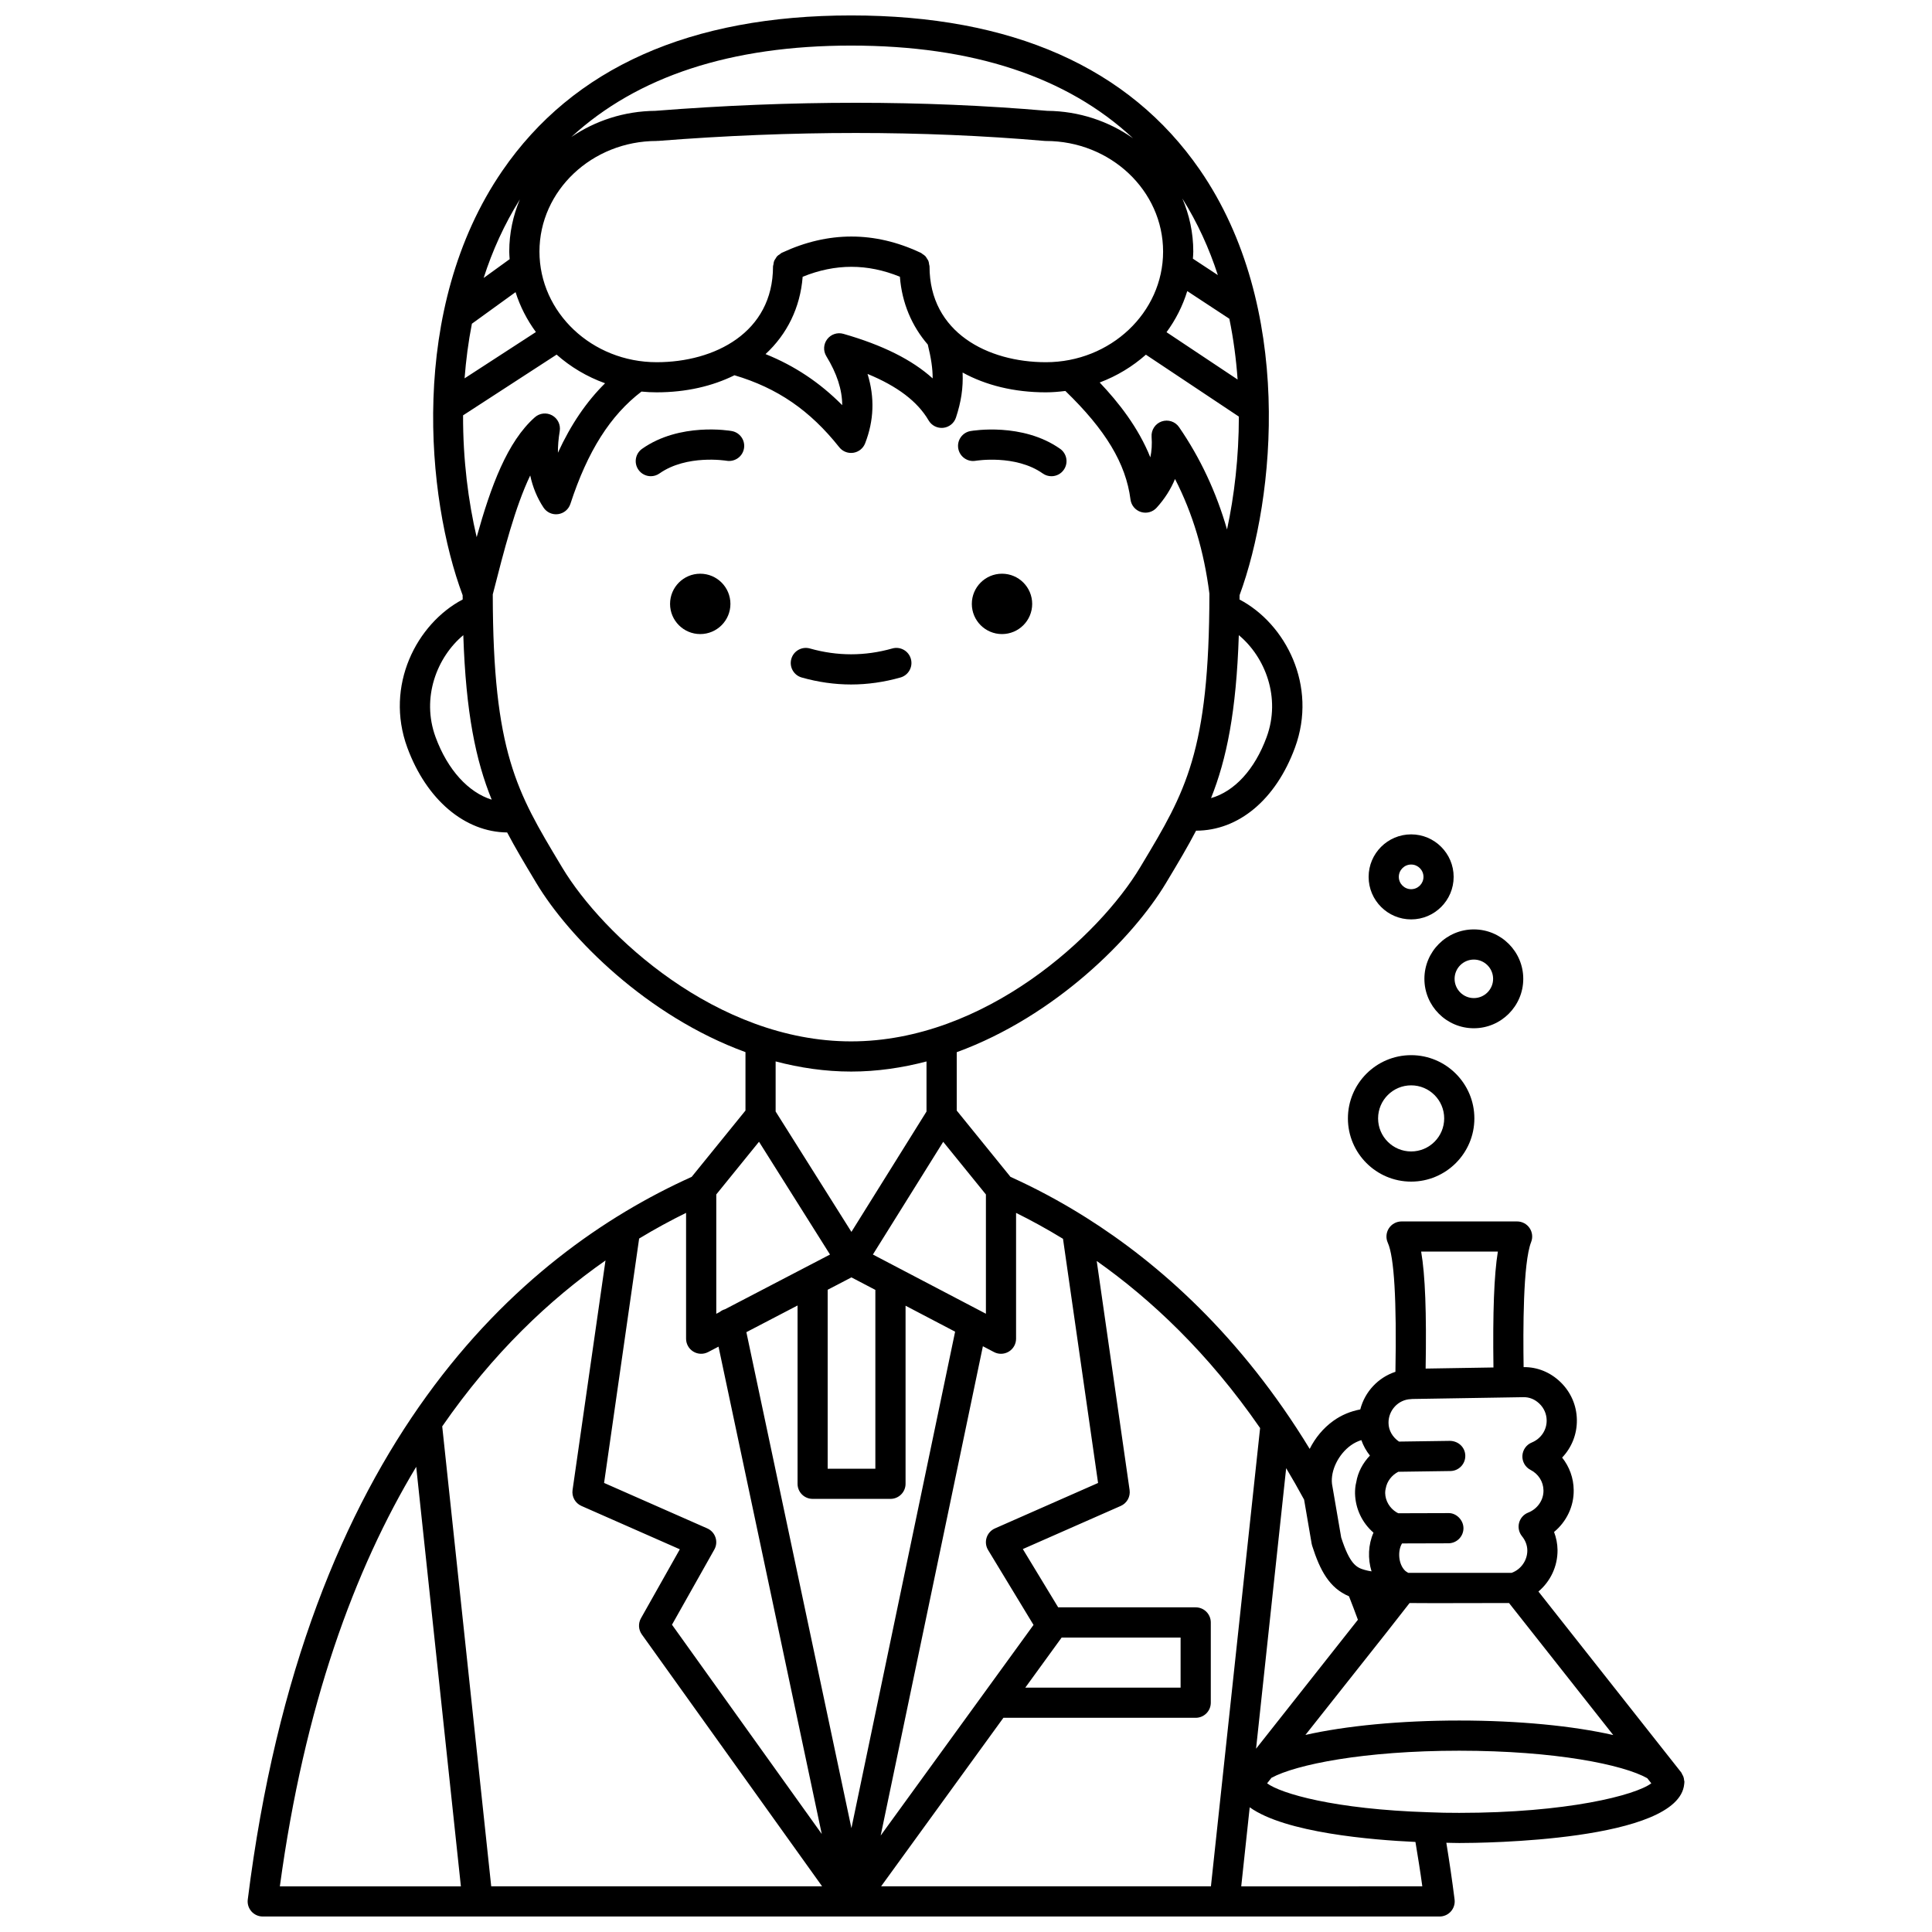 <?xml version="1.0" encoding="UTF-8"?>
<!-- Uploaded to: ICON Repo, www.svgrepo.com, Generator: ICON Repo Mixer Tools -->
<svg width="800px" height="800px" version="1.1" viewBox="144 144 512 512" xmlns="http://www.w3.org/2000/svg">
 <defs>
  <clipPath id="a">
   <path d="m209 148.09h382v503.81h-382z"/>
  </clipPath>
 </defs>
 <path d="m417.54 304.04c0 4.414-3.582 7.996-8 7.996-4.414 0-7.996-3.582-7.996-7.996 0-4.418 3.582-8 7.996-8 4.418 0 8 3.582 8 8"/>
 <path d="m402.57 266.11c0.109-0.016 10.547-1.727 17.77 3.363 0.699 0.496 1.504 0.73 2.301 0.73 1.254 0 2.496-0.586 3.269-1.695 1.273-1.805 0.84-4.297-0.969-5.57-9.977-7.027-23.191-4.801-23.75-4.703-2.172 0.383-3.617 2.445-3.242 4.617 0.379 2.172 2.438 3.641 4.621 3.258z"/>
 <path d="m337.57 304.04c0 4.414-3.582 7.996-8 7.996-4.414 0-7.996-3.582-7.996-7.996 0-4.418 3.582-8 7.996-8 4.418 0 8 3.582 8 8"/>
 <path d="m337.92 258.23c-0.559-0.105-13.773-2.332-23.75 4.703-1.809 1.273-2.238 3.766-0.969 5.57 0.781 1.109 2.016 1.695 3.269 1.695 0.797 0 1.598-0.234 2.301-0.73 7.227-5.086 17.66-3.379 17.77-3.363 2.18 0.359 4.238-1.074 4.621-3.246 0.387-2.172-1.07-4.246-3.242-4.629z"/>
 <path d="m385.39 318.61c-0.602-2.129-2.816-3.363-4.934-2.754-7.25 2.051-14.562 2.051-21.812 0-2.121-0.605-4.336 0.633-4.934 2.754-0.605 2.125 0.633 4.336 2.754 4.934 4.336 1.227 8.738 1.852 13.082 1.852 4.348 0 8.75-0.625 13.082-1.852 2.129-0.602 3.363-2.812 2.762-4.934z"/>
 <g clip-path="url(#a)">
  <path d="m590.36 616.45c0.004-0.09 0.027-0.168 0.027-0.258 0-0.133-0.062-0.238-0.074-0.367-0.031-0.336-0.078-0.66-0.199-0.984-0.074-0.207-0.184-0.383-0.289-0.57-0.105-0.184-0.148-0.383-0.281-0.555l-37.844-47.945c3.168-2.68 5.098-6.644 5.062-11.016-0.027-1.648-0.34-3.25-0.922-4.766 3.293-2.719 5.281-6.805 5.203-11.125-0.031-3.176-1.141-6.176-3.062-8.59 2.527-2.652 3.969-6.207 3.902-10.02-0.055-3.793-1.598-7.348-4.356-10.004-2.668-2.57-6.07-3.992-9.754-3.949-0.148-9.691-0.184-27.605 1.992-33.145 0.484-1.23 0.328-2.617-0.414-3.715-0.742-1.09-1.984-1.746-3.301-1.746h-30.629c-1.359 0-2.629 0.691-3.363 1.832-0.734 1.145-0.84 2.582-0.277 3.824 1.695 3.727 2.363 15.285 2.019 34.191-4.574 1.504-8.109 5.281-9.316 9.973-2.562 0.484-5 1.477-7.152 3.035-2.676 1.922-4.805 4.527-6.254 7.422-18.254-29.961-39.934-49.133-59.266-61.312 0 0-0.004-0.004-0.008-0.004-7.09-4.465-13.848-7.992-20.016-10.773l-14.246-17.57v-15.473c26.141-9.543 46.75-30.328 55.418-44.773l0.516-0.859c2.766-4.609 5.269-8.801 7.492-13.07 11.258-0.016 21.137-8.203 26.211-22.012 6.039-16.41-2.484-32.828-14.695-39.25 0-0.391 0.012-0.746 0.012-1.145 9.52-25.82 14.465-76.535-10.535-112.74-18.746-27.145-49.836-40.902-92.402-40.902-42.578 0-73.684 13.855-92.445 41.184-25.07 36.512-20.082 86.914-10.512 112.46 0 0.391 0.012 0.746 0.012 1.133-12.199 6.422-20.707 22.836-14.676 39.25 5.102 13.875 15.285 22.398 26.461 22.492 2.156 4.09 4.562 8.125 7.219 12.547l0.539 0.902c8.668 14.441 29.266 35.223 55.398 44.766v15.48l-14.258 17.578c-45.52 20.516-102.5 70.398-117.64 191.52-0.145 1.141 0.211 2.281 0.973 3.144 0.758 0.855 1.848 1.348 2.996 1.348h156.03 0.012 0.004 0.012 155.82c1.148 0 2.238-0.492 3-1.352 0.758-0.859 1.113-2.004 0.973-3.144-0.637-5.078-1.383-10.102-2.188-15.047 1.156 0.016 2.277 0.066 3.445 0.066 6.023 0 58.121-0.453 59.59-15.59 0.02-0.125 0.031-0.246 0.039-0.379zm-100.76-75.035 2 11.672c0.031 0.184 0.074 0.367 0.133 0.547 2.094 6.582 4.57 11.203 9.762 13.398 0.805 2.031 1.586 4.109 2.363 6.223l-26.988 34.172 7.977-74.344c1.613 2.684 3.199 5.461 4.754 8.332zm21.965 35.059 5.988-7.652 6.543 0.031 19.812-0.035 27.617 34.988c-10.609-2.422-25.047-3.848-40.801-3.848-15.703 0-30.141 1.414-40.773 3.82zm29.383-100.79c-1.012 6.223-1.367 16.055-1.168 30.711l-17.973 0.293c0.258-14.836-0.109-24.777-1.188-31.008h20.328zm-23.07 39.102c0.148-0.004 0.297-0.02 0.441-0.039l29.289-0.477c1.695-0.059 3.172 0.578 4.363 1.73 1.207 1.168 1.887 2.715 1.91 4.379 0.047 2.582-1.504 4.898-3.953 5.906-1.445 0.59-2.41 1.973-2.481 3.531-0.066 1.559 0.781 3.016 2.168 3.727 2.086 1.07 3.402 3.144 3.422 5.434 0.047 2.547-1.582 4.91-4.059 5.883-1.188 0.469-2.082 1.473-2.406 2.707-0.324 1.234-0.039 2.551 0.766 3.543 0.918 1.133 1.398 2.402 1.418 3.75 0.023 2.652-1.688 5.082-4.176 5.965h-27.375c-0.32-0.184-0.648-0.398-0.801-0.531-1.941-1.855-1.984-5.488-0.848-7.269l12.289-0.035c2.207-0.004 3.996-1.805 3.988-4.012-0.008-2.207-1.98-4.078-4.012-3.988l-13.254 0.039c-0.16-0.082-0.305-0.145-0.477-0.246-1.836-1.125-2.957-3.062-3.004-5.106 0-0.5 0.035-0.734 0.145-1.207 0.324-1.902 1.594-3.531 3.332-4.434l13.816-0.195c2.188-0.031 3.941-1.816 3.941-4v-0.055c-0.031-2.211-1.793-3.887-4.055-3.941l-13.516 0.191c-1.688-1.152-2.758-2.945-2.777-4.926-0.051-3.379 2.602-6.203 5.902-6.324zm-15.875 12.238c0.855-0.621 1.793-1.07 2.769-1.379 0.523 1.48 1.289 2.867 2.273 4.098-1.895 1.98-3.188 4.441-3.613 7.004-0.301 1.129-0.336 2.203-0.336 3 0.09 4.062 1.883 7.816 4.894 10.426-1.41 3.156-1.547 6.918-0.516 10.258-0.66-0.105-1.285-0.227-1.84-0.395-2.199-0.605-3.938-1.578-6.203-8.57l-2.438-14.219c-0.406-3.547 1.699-7.844 5.008-10.223zm-24.062-4.578-13.031 121.45h-87.406l32.41-44.66h50.961c2.207 0 4-1.793 4-4v-21.273c0-2.207-1.793-4-4-4h-36.445l-9.367-15.445 25.949-11.43c1.645-0.723 2.598-2.449 2.344-4.227l-8.711-60.684c14.328 10.117 29.543 24.352 43.297 44.27zm-144.33 28.988c-0.355-1.07-1.148-1.938-2.18-2.394l-27.34-12.047 9.289-64.766c4.199-2.543 8.355-4.801 12.438-6.805v33.344c0 1.398 0.73 2.695 1.922 3.418 1.195 0.727 2.68 0.777 3.918 0.129l2.758-1.438 27.359 129.15-39.691-55.457 11.211-19.906c0.562-0.984 0.676-2.152 0.316-3.231zm11.535-104.86 18.816 29.891-6.16 3.211c-0.004 0-0.008 0.004-0.012 0.004l-21.645 11.281c-0.535 0.152-1.008 0.402-1.418 0.738l-0.906 0.473v-31.633zm48.816 0.02 11.316 13.953v31.609l-23.727-12.43c-0.008-0.004-0.012-0.008-0.02-0.012l-6.203-3.25zm11.898 108.18 12.035 19.848-40.504 55.816 27.086-129.67 2.941 1.543c0.582 0.305 1.219 0.457 1.855 0.457 0.719 0 1.434-0.191 2.07-0.578 1.195-0.723 1.926-2.019 1.926-3.418v-33.344c3.961 1.957 8.129 4.231 12.438 6.867l9.293 64.707-27.34 12.047c-1.051 0.465-1.855 1.359-2.199 2.453-0.348 1.098-0.203 2.289 0.398 3.273zm19.492 23.191h31.52v13.273h-41.156zm-66-36.746h20.633c2.207 0 4-1.793 4-4v-47.191l13.133 6.879-27.48 131.57-27.84-131.44 13.566-7.07v47.254c-0.008 2.203 1.777 3.996 3.988 3.996zm16.629-55.383v47.387h-12.637v-47.422l6.301-3.281zm72.871-220.63c-3.168-7.887-8.395-14.547-13.422-19.84 4.566-1.719 8.703-4.234 12.246-7.371l24.637 16.406c-0.008 10.762-1.215 21.027-3.137 29.922-2.836-9.875-7.086-18.957-12.711-27.129-1.023-1.488-2.91-2.094-4.617-1.504-1.703 0.598-2.793 2.262-2.664 4.062 0.145 1.945 0.035 3.754-0.332 5.453zm-85.867-26.816c2.805 4.594 4.195 8.844 4.215 12.984-5.973-6.016-12.633-10.441-20.32-13.535 5.68-5.254 9.195-12.285 9.836-20.492 8.68-3.516 17.156-3.516 25.766-0.008 0.539 6.957 3.156 13.066 7.394 17.973 0.863 3.519 1.309 6.359 1.289 8.969-5.465-4.945-13.289-8.844-23.664-11.812-1.57-0.453-3.277 0.109-4.277 1.418-1.004 1.312-1.094 3.098-0.238 4.504zm27.355-23.773c0-0.203-0.09-0.375-0.117-0.57-0.043-0.297-0.066-0.59-0.176-0.871-0.098-0.242-0.25-0.441-0.391-0.656-0.137-0.215-0.246-0.445-0.426-0.633-0.203-0.215-0.461-0.363-0.707-0.527-0.164-0.113-0.289-0.266-0.473-0.352-0.043-0.02-0.09-0.035-0.133-0.055-0.016-0.008-0.031-0.012-0.047-0.02-12.074-5.664-24.367-5.664-36.543 0-0.016 0.008-0.027 0.012-0.043 0.02-0.039 0.02-0.082 0.031-0.125 0.051-0.188 0.09-0.312 0.242-0.48 0.355-0.246 0.164-0.504 0.312-0.707 0.523-0.18 0.191-0.293 0.414-0.43 0.637-0.137 0.215-0.297 0.41-0.387 0.652-0.113 0.285-0.137 0.582-0.18 0.887-0.027 0.191-0.117 0.363-0.117 0.562 0 17.52-15.48 25.367-30.824 25.367-17.133 0-31.07-13.152-31.07-29.316 0-16.164 13.938-29.312 31.07-29.312 0.055 0 0.102-0.027 0.156-0.031 0.055 0 0.105 0.023 0.16 0.02 35.617-2.809 70.098-2.809 102.47-0.004 0.117 0.012 0.23 0.016 0.344 0.016 17.133 0 31.07 13.152 31.07 29.312 0 16.16-13.938 29.316-31.07 29.316-15.348-0.004-30.828-7.852-30.828-25.371zm-100.01 39.465c-1.48-0.824-3.32-0.621-4.586 0.5-7.316 6.473-11.66 18.266-15.422 31.77-2.211-9.418-3.644-20.547-3.602-32.281l24.789-16.094c3.695 3.273 8.039 5.867 12.844 7.594-4.926 4.867-9.043 10.898-12.496 18.41-0.02-1.789 0.141-3.695 0.48-5.742 0.273-1.672-0.531-3.336-2.008-4.156zm-21.27-24.293 11.57-8.371c1.207 3.824 3.047 7.383 5.391 10.578l-18.902 12.27c0.371-4.801 0.992-9.645 1.941-14.477zm202.92 14.789-18.836-12.543c2.414-3.285 4.281-6.953 5.492-10.891l11.156 7.332c1.102 5.359 1.809 10.758 2.188 16.102zm7.688 94.773c-3.18 8.648-8.539 14.383-14.727 16.156 4.121-10.324 6.688-22.836 7.359-43.184 6.965 5.789 11.223 16.543 7.367 27.027zm-12.926-122.45-6.609-4.348c0.031-0.633 0.102-1.25 0.102-1.891 0-4.977-1.043-9.719-2.906-14.066 4.023 6.414 7.129 13.254 9.414 20.305zm-22.492-36.266c-6.391-4.492-14.23-7.188-22.734-7.262h-0.004c-32.82-2.844-67.738-2.844-103.79-0.004-0.004 0-0.008 0.004-0.016 0.004-8.305 0.066-15.984 2.637-22.293 6.934 17.469-16.078 42.305-24.227 74.145-24.227 32.18 0 57.219 8.254 74.695 24.555zm-162.48 16.215c-1.797 4.277-2.812 8.934-2.812 13.82 0 0.68 0.066 1.34 0.109 2.008l-6.894 4.988c2.312-7.219 5.481-14.227 9.598-20.816zm-22.332 142.5c-3.856-10.484 0.391-21.234 7.344-27.023 0.684 20.617 3.301 33.191 7.527 43.594-6.156-1.922-11.672-7.867-14.871-16.57zm33.574 34.586-0.543-0.902c-11.484-19.133-17.828-29.73-17.879-71.516l0.098-0.367c2.875-11.254 5.82-22.77 9.828-31.148 0.664 3.098 1.832 5.934 3.508 8.484 0.84 1.285 2.34 1.98 3.871 1.766 1.523-0.203 2.793-1.258 3.269-2.723 4.566-13.992 10.594-23.469 18.836-29.758 1.328 0.133 2.672 0.199 4.031 0.199 7.805 0 14.777-1.633 20.613-4.523 11.363 3.375 19.996 9.281 27.77 19.074 0.766 0.965 1.922 1.512 3.129 1.512 0.199 0 0.398-0.016 0.602-0.043 1.414-0.215 2.609-1.172 3.129-2.508 2.348-6.055 2.566-12.133 0.637-18.387 7.953 3.273 13.277 7.336 16.184 12.32 0.793 1.359 2.305 2.125 3.871 1.965 1.562-0.164 2.887-1.23 3.379-2.727 1.371-4.156 1.934-7.844 1.758-11.926 6.109 3.359 13.609 5.246 22.062 5.246 1.754 0 3.477-0.152 5.172-0.363 10.66 10.301 16.043 19.238 17.258 28.762 0.199 1.551 1.281 2.844 2.769 3.312 1.496 0.469 3.113 0.023 4.164-1.137 2.125-2.348 3.746-4.891 4.867-7.613 4.691 9.129 7.684 19.16 9.113 30.387-0.031 41.988-6.383 52.582-17.887 71.754l-0.516 0.859c-10.695 17.805-40.914 46.043-76.555 46.043-35.637 0-65.855-28.238-76.539-46.043zm76.539 54.039c6.883 0 13.562-0.996 19.984-2.68v13.273l-19.898 31.898-20.086-31.906v-13.273c6.426 1.688 13.113 2.688 20 2.688zm-65.086 50.059-8.727 60.824c-0.258 1.773 0.703 3.504 2.344 4.227l26.082 11.492-10.301 18.277c-0.766 1.352-0.672 3.027 0.23 4.289l47.777 66.75h-87.691l-12.984-121.89c13.402-19.375 28.395-33.566 43.27-43.965zm-50.164 54.684 11.84 111.18h-47.973c6.5-47.902 19.758-83.973 36.133-111.18zm218.64 111.18 2.246-20.949c9.422 6.766 32.453 8.66 43.922 9.184 0.645 3.879 1.281 7.781 1.82 11.762zm49.703-19.629c-25.141-0.789-39.203-4.981-42.848-7.668l1.16-1.465c6.516-3.519 24.48-7.18 49.762-7.18 25.543 0 43.504 3.727 49.828 7.285l1.07 1.355c-4.242 3.18-22.383 7.832-50.898 7.832-2.699 0-5.398-0.035-8.074-0.16z"/>
 </g>
 <path d="m517.97 457.14c9.242 0 16.754-7.516 16.754-16.754 0-9.242-7.516-16.758-16.754-16.758-9.242 0-16.758 7.516-16.758 16.758 0 9.238 7.516 16.754 16.758 16.754zm0-25.512c4.832 0 8.758 3.93 8.758 8.762s-3.926 8.758-8.758 8.758-8.762-3.926-8.762-8.758 3.93-8.762 8.762-8.762z"/>
 <path d="m521.48 403.4c0 7.227 5.879 13.098 13.098 13.098 7.223 0 13.102-5.879 13.102-13.098 0-7.223-5.879-13.098-13.102-13.098-7.223 0-13.098 5.875-13.098 13.098zm13.105-5.102c2.816 0 5.106 2.293 5.106 5.102 0 2.812-2.293 5.102-5.106 5.102-2.816 0-5.102-2.293-5.102-5.102s2.285-5.102 5.102-5.102z"/>
 <path d="m517.97 387.65c6.215 0 11.262-5.055 11.262-11.262 0-6.211-5.055-11.27-11.262-11.27-6.211 0-11.27 5.055-11.27 11.27 0 6.211 5.055 11.262 11.27 11.262zm0-14.539c1.805 0 3.266 1.469 3.266 3.269 0 1.805-1.469 3.266-3.266 3.266-1.805 0-3.269-1.469-3.269-3.266-0.004-1.801 1.465-3.269 3.269-3.269z"/>
</svg>